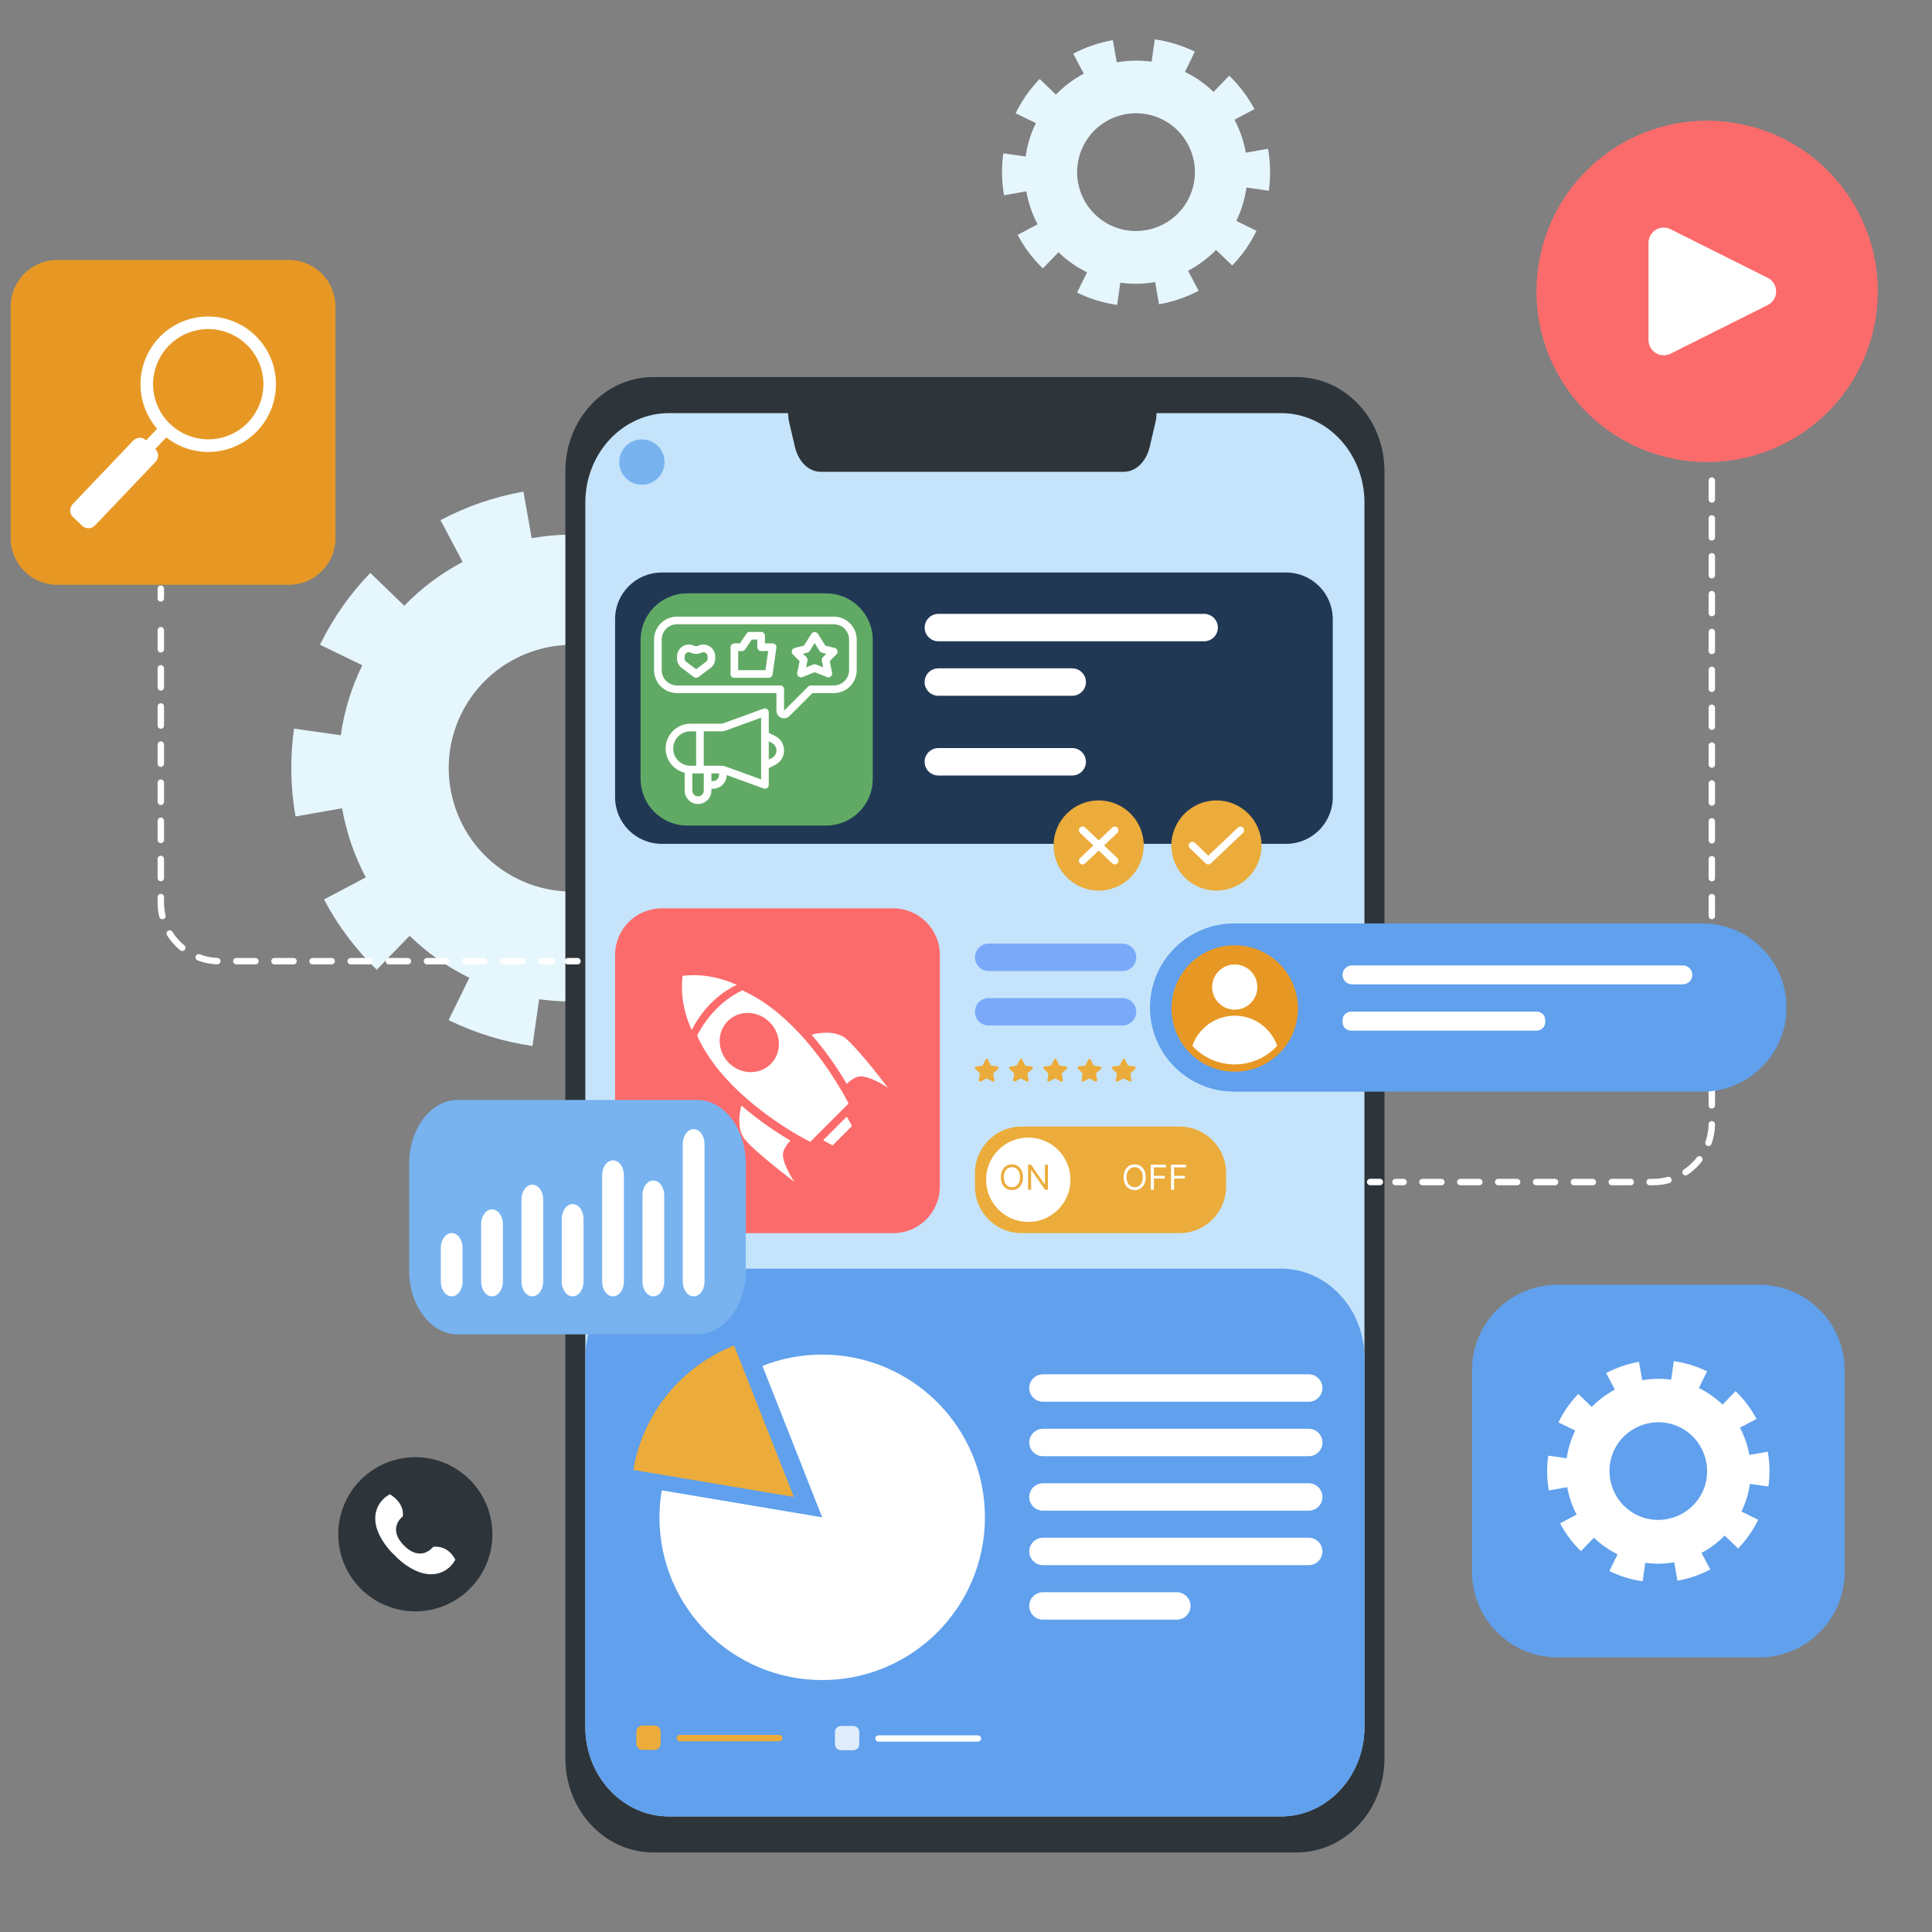 <svg width="300" height="300" viewBox="0 0 300 300" fill="none" xmlns="http://www.w3.org/2000/svg">
<rect x="0" y="0" width="300" height="300" fill="#808080" stroke="none"/>
<g clip-path="url(#clip0_334_104982)">
<path d="M120.129 149.65C123.309 146.38 125.939 142.62 127.969 138.5L128.019 138.39L121.449 135.16C123.159 131.65 124.239 127.99 124.749 124.31L132.009 125.33C132.649 120.8 132.559 116.21 131.759 111.69L124.529 112.97C123.859 109.23 122.609 105.61 120.829 102.25L127.319 98.81C125.169 94.76 122.409 91.09 119.119 87.91L114.029 93.19C111.379 90.63 108.299 88.43 104.819 86.72C104.789 86.71 104.769 86.7 104.739 86.68L107.949 80.1C103.819 78.08 99.429 76.74 94.919 76.1L93.899 83.36C90.099 82.83 86.269 82.91 82.559 83.57L81.279 76.34C76.769 77.14 72.439 78.63 68.399 80.77L71.839 87.26C68.509 89.02 65.439 91.3 62.769 94.06L57.499 88.96C54.349 92.22 51.729 95.96 49.709 100.06L49.679 100.11L56.259 103.3C54.529 106.82 53.439 110.49 52.919 114.17L45.659 113.14C45.019 117.67 45.089 122.26 45.889 126.78L53.119 125.51C53.779 129.25 55.019 132.88 56.799 136.24L50.309 139.67C52.459 143.73 55.209 147.4 58.499 150.58L63.599 145.31C66.259 147.89 69.349 150.1 72.849 151.82C72.859 151.82 72.869 151.83 72.879 151.83L69.659 158.4C73.789 160.42 78.169 161.77 82.679 162.42L83.719 155.16C87.519 155.7 91.349 155.62 95.059 154.97L96.329 162.2C100.839 161.41 105.169 159.93 109.219 157.79L105.789 151.3C109.119 149.54 112.189 147.26 114.869 144.51L120.129 149.65ZM80.389 136.48C70.909 131.83 66.979 120.32 71.629 110.84C76.289 101.36 87.789 97.43 97.269 102.08C106.749 106.73 110.679 118.24 106.029 127.72C101.379 137.21 89.879 141.14 80.389 136.48Z" fill="#E6F6FD"/>
<path d="M191.341 41.22C192.861 39.66 194.121 37.87 195.081 35.89L195.111 35.84L191.971 34.3C192.791 32.62 193.301 30.88 193.551 29.12L197.021 29.61C197.321 27.45 197.281 25.26 196.901 23.1L193.451 23.71C193.131 21.92 192.541 20.2 191.691 18.59L194.791 16.95C193.761 15.01 192.441 13.26 190.871 11.75L188.441 14.27C187.181 13.05 185.701 12 184.041 11.18C184.031 11.17 184.011 11.17 184.001 11.16L185.531 8.02C183.561 7.06 181.461 6.42 179.311 6.11L178.821 9.58C177.001 9.33 175.181 9.37 173.411 9.68L172.801 6.23C170.651 6.61 168.581 7.32 166.651 8.34L168.291 11.44C166.701 12.28 165.241 13.37 163.961 14.69L161.441 12.26C159.931 13.82 158.681 15.6 157.721 17.56L157.711 17.59L160.851 19.11C160.031 20.79 159.501 22.54 159.261 24.3L155.801 23.81C155.491 25.97 155.531 28.16 155.911 30.32L159.361 29.71C159.681 31.5 160.271 33.23 161.121 34.83L158.021 36.47C159.041 38.41 160.361 40.16 161.931 41.68L164.361 39.17C165.631 40.4 167.111 41.46 168.781 42.28C168.781 42.28 168.791 42.28 168.791 42.29L167.251 45.43C169.221 46.4 171.311 47.04 173.471 47.35L173.961 43.89C175.781 44.15 177.601 44.11 179.371 43.8L179.971 47.25C182.121 46.87 184.191 46.17 186.121 45.15L184.481 42.05C186.071 41.21 187.541 40.12 188.821 38.81L191.341 41.22ZM172.371 34.94C167.841 32.72 165.971 27.23 168.191 22.7C170.411 18.17 175.901 16.3 180.431 18.52C184.961 20.74 186.831 26.23 184.611 30.76C182.391 35.28 176.891 37.16 172.371 34.94Z" fill="#E6F6FD"/>
<path d="M201.331 58.55H101.441C93.901 58.55 87.791 65.09 87.791 73.16V81.38V261.55V273.04C87.791 281.11 93.901 287.65 101.441 287.65H201.331C208.871 287.65 214.981 281.11 214.981 273.04V261.55V81.38V73.16C214.981 65.09 208.871 58.55 201.331 58.55Z" fill="#2E353A"/>
<path d="M211.871 78.04V268.16C211.871 275.83 206.061 282.05 198.891 282.05H103.881C96.711 282.05 90.891 275.83 90.891 268.16V78.04C90.891 70.37 96.711 64.15 103.881 64.15H198.891C206.061 64.15 211.871 70.37 211.871 78.04Z" fill="#C5E4FB"/>
<path d="M211.871 210.88V268.17C211.871 275.84 206.061 282.06 198.891 282.06H103.881C96.711 282.06 90.891 275.84 90.891 268.17V210.88C90.891 203.21 96.711 196.99 103.881 196.99H198.891C206.061 196.99 211.871 203.21 211.871 210.88Z" fill="#60A0ED"/>
<path d="M174.521 73.26H127.431C125.601 73.26 123.991 71.71 123.451 69.45L122.551 65.61C121.741 62.16 123.741 58.68 126.531 58.68H175.431C178.221 58.68 180.221 62.16 179.411 65.61L178.511 69.45C177.961 71.72 176.351 73.26 174.521 73.26Z" fill="#2E353A"/>
<path d="M103.19 71.75C103.19 73.7 101.61 75.27 99.67 75.27C97.72 75.27 96.15 73.69 96.15 71.75C96.15 69.8 97.73 68.23 99.67 68.23C101.62 68.23 103.19 69.8 103.19 71.75Z" fill="#78B3F0"/>
<path d="M199.71 131.03H102.75C98.75 131.03 95.51 127.79 95.51 123.79V96.14C95.51 92.14 98.75 88.9 102.75 88.9H199.71C203.71 88.9 206.95 92.14 206.95 96.14V123.79C206.95 127.79 203.71 131.03 199.71 131.03Z" fill="#213855"/>
<path d="M128.281 128.19H106.711C102.711 128.19 99.471 124.95 99.471 120.95V99.38C99.471 95.38 102.711 92.14 106.711 92.14H128.281C132.281 92.14 135.521 95.38 135.521 99.38V120.95C135.531 124.95 132.291 128.19 128.281 128.19Z" fill="#61AA65"/>
<path d="M105.864 103.727L107.737 105.131C107.84 105.208 107.965 105.25 108.094 105.25C108.222 105.25 108.347 105.208 108.45 105.131L110.324 103.727C110.553 103.554 110.738 103.331 110.867 103.074C110.995 102.818 111.062 102.535 111.062 102.248V101.935C111.062 101.62 110.982 101.311 110.829 101.036C110.675 100.761 110.454 100.53 110.187 100.365C109.919 100.199 109.614 100.105 109.299 100.09C108.985 100.076 108.672 100.142 108.391 100.283C108.298 100.329 108.197 100.353 108.094 100.353C107.991 100.353 107.889 100.329 107.797 100.283C107.515 100.142 107.203 100.076 106.888 100.09C106.574 100.105 106.268 100.199 106.001 100.365C105.733 100.53 105.512 100.761 105.359 101.036C105.206 101.311 105.125 101.62 105.125 101.935V102.248C105.126 102.535 105.193 102.818 105.321 103.074C105.449 103.331 105.635 103.554 105.864 103.727ZM106.312 101.935C106.313 101.76 106.382 101.592 106.505 101.468C106.629 101.344 106.796 101.273 106.971 101.272C107.074 101.273 107.176 101.297 107.268 101.344C107.525 101.471 107.807 101.538 108.094 101.538C108.381 101.538 108.664 101.471 108.92 101.344C109.021 101.294 109.133 101.27 109.245 101.275C109.358 101.28 109.467 101.314 109.562 101.373C109.658 101.432 109.737 101.515 109.792 101.613C109.846 101.711 109.875 101.822 109.875 101.935V102.248C109.875 102.351 109.851 102.452 109.805 102.543C109.759 102.635 109.693 102.715 109.611 102.777L108.094 103.914L106.577 102.777C106.495 102.715 106.429 102.635 106.383 102.543C106.337 102.452 106.313 102.351 106.312 102.248V101.935Z" fill="white"/>
<path d="M114.031 105.25H119.375C119.518 105.25 119.656 105.199 119.764 105.105C119.872 105.011 119.943 104.882 119.963 104.741L120.557 100.584C120.569 100.5 120.562 100.414 120.538 100.333C120.514 100.251 120.473 100.176 120.417 100.111C120.362 100.047 120.293 99.995 120.215 99.96C120.138 99.925 120.054 99.906 119.969 99.906H118.781V98.719C118.781 98.561 118.719 98.41 118.607 98.299C118.496 98.188 118.345 98.125 118.188 98.125H116.406C116.309 98.125 116.212 98.149 116.126 98.195C116.04 98.241 115.966 98.308 115.912 98.389L114.901 99.906H114.031C113.874 99.906 113.723 99.969 113.611 100.08C113.5 100.192 113.438 100.343 113.438 100.5V104.656C113.438 104.814 113.5 104.965 113.611 105.076C113.723 105.188 113.874 105.25 114.031 105.25ZM114.625 101.094H115.219C115.316 101.094 115.413 101.07 115.499 101.024C115.585 100.978 115.659 100.911 115.713 100.83L116.724 99.313H117.594V100.5C117.594 100.658 117.656 100.809 117.768 100.92C117.879 101.031 118.03 101.094 118.188 101.094H119.284L118.86 104.063H114.625V101.094Z" fill="white"/>
<path d="M124.159 102.66L123.797 104.468C123.776 104.573 123.784 104.682 123.819 104.783C123.855 104.883 123.917 104.973 124 105.041C124.082 105.11 124.181 105.155 124.287 105.171C124.392 105.188 124.501 105.176 124.6 105.136L126.5 104.376L128.4 105.136C128.47 105.164 128.545 105.178 128.62 105.178C128.708 105.178 128.795 105.159 128.875 105.121C128.955 105.084 129.025 105.029 129.081 104.96C129.136 104.892 129.176 104.812 129.197 104.727C129.218 104.641 129.22 104.552 129.203 104.466L128.84 102.657L129.888 101.609C129.963 101.535 130.016 101.442 130.043 101.341C130.069 101.239 130.069 101.132 130.041 101.031C130.013 100.93 129.958 100.838 129.883 100.765C129.808 100.691 129.715 100.639 129.613 100.614L128.15 100.247L127.005 98.407C126.948 98.326 126.872 98.26 126.784 98.214C126.696 98.169 126.599 98.145 126.5 98.145C126.401 98.145 126.303 98.169 126.216 98.214C126.128 98.26 126.052 98.326 125.995 98.407L124.85 100.247L123.387 100.614C123.285 100.639 123.192 100.691 123.117 100.765C123.041 100.838 122.987 100.93 122.959 101.031C122.931 101.132 122.93 101.239 122.957 101.341C122.984 101.442 123.037 101.535 123.111 101.609L124.159 102.66ZM125.372 101.343C125.521 101.306 125.651 101.212 125.732 101.081L126.5 99.847L127.268 101.083C127.349 101.214 127.478 101.308 127.628 101.346L128.307 101.515L127.776 102.047C127.708 102.116 127.657 102.201 127.628 102.294C127.6 102.387 127.595 102.486 127.614 102.581L127.823 103.627L126.721 103.185C126.579 103.129 126.421 103.129 126.279 103.185L125.176 103.627L125.386 102.581C125.405 102.486 125.4 102.387 125.371 102.294C125.343 102.201 125.292 102.116 125.223 102.047L124.693 101.515L125.372 101.343Z" fill="white"/>
<path d="M101.562 99.313V104.063C101.563 105.007 101.939 105.913 102.607 106.581C103.275 107.249 104.18 107.624 105.125 107.625H120.562V110.348C120.563 110.583 120.632 110.812 120.763 111.008C120.893 111.203 121.079 111.355 121.296 111.445C121.513 111.535 121.751 111.558 121.982 111.513C122.212 111.467 122.423 111.354 122.59 111.188L126.152 107.625H129.469C130.413 107.624 131.319 107.249 131.987 106.581C132.655 105.913 133.03 105.007 133.031 104.063V99.313C133.03 98.368 132.655 97.463 131.987 96.795C131.319 96.127 130.413 95.751 129.469 95.75H105.125C104.18 95.751 103.275 96.127 102.607 96.795C101.939 97.463 101.563 98.368 101.562 99.313ZM102.75 99.313C102.75 98.683 103 98.079 103.446 97.633C103.891 97.188 104.495 96.938 105.125 96.938H129.469C130.099 96.938 130.703 97.188 131.148 97.633C131.594 98.079 131.844 98.683 131.844 99.313V104.063C131.844 104.693 131.594 105.297 131.148 105.742C130.703 106.187 130.099 106.438 129.469 106.438H125.906C125.749 106.438 125.598 106.5 125.486 106.612L121.75 110.348V107.031C121.75 106.874 121.687 106.723 121.576 106.612C121.465 106.5 121.314 106.438 121.156 106.438H105.125C104.495 106.438 103.891 106.187 103.446 105.742C103 105.297 102.75 104.693 102.75 104.063V99.313Z" fill="white"/>
<path d="M119.122 110.108C119.043 110.053 118.953 110.017 118.858 110.005C118.764 109.993 118.667 110.003 118.578 110.036L112.343 112.303C112.213 112.351 112.076 112.375 111.937 112.375H107.203C106.26 112.379 105.351 112.728 104.647 113.357C103.944 113.985 103.495 114.849 103.386 115.786C103.276 116.723 103.513 117.667 104.052 118.441C104.591 119.215 105.395 119.764 106.312 119.986V122.766C106.312 123.317 106.531 123.846 106.921 124.235C107.31 124.625 107.839 124.844 108.39 124.844C108.941 124.844 109.47 124.625 109.86 124.235C110.249 123.846 110.468 123.317 110.468 122.766V122.469H110.715C111.278 122.468 111.818 122.245 112.217 121.847C112.616 121.45 112.841 120.911 112.843 120.347L118.578 122.433C118.643 122.457 118.712 122.469 118.781 122.469C118.938 122.469 119.089 122.406 119.201 122.295C119.312 122.184 119.375 122.033 119.375 121.875V119.273L120.359 118.781C120.777 118.572 121.128 118.251 121.374 117.854C121.619 117.456 121.75 116.999 121.75 116.531C121.75 116.064 121.619 115.606 121.374 115.209C121.128 114.812 120.777 114.491 120.359 114.282L119.375 113.789V110.594C119.375 110.499 119.352 110.405 119.308 110.32C119.263 110.235 119.2 110.162 119.122 110.108ZM104.531 116.235C104.532 115.526 104.813 114.847 105.314 114.346C105.815 113.845 106.494 113.563 107.203 113.563H108.093V118.906H107.203C106.494 118.906 105.815 118.624 105.314 118.123C104.813 117.622 104.532 116.943 104.531 116.235ZM109.281 122.766C109.281 123.002 109.187 123.229 109.02 123.396C108.853 123.563 108.626 123.656 108.39 123.656C108.154 123.656 107.927 123.563 107.76 123.396C107.593 123.229 107.5 123.002 107.5 122.766V120.094H109.281V122.766ZM111.656 120.341C111.655 120.59 111.556 120.829 111.38 121.006C111.204 121.182 110.965 121.281 110.715 121.281H110.468V120.094H111.656V120.341ZM118.187 114.156V121.027L112.746 119.049C112.487 118.955 112.212 118.906 111.936 118.906H109.281V113.563H111.936C112.213 113.563 112.487 113.514 112.747 113.42L118.187 111.442V114.156ZM119.828 115.344C120.049 115.454 120.234 115.624 120.364 115.833C120.493 116.043 120.562 116.285 120.562 116.531C120.562 116.778 120.493 117.02 120.364 117.229C120.234 117.439 120.049 117.609 119.828 117.719L119.375 117.946V115.117L119.828 115.344Z" fill="white"/>
<path d="M186.98 99.58H145.71C144.54 99.58 143.58 98.62 143.58 97.45C143.58 96.28 144.54 95.32 145.71 95.32H186.98C188.15 95.32 189.11 96.28 189.11 97.45C189.11 98.62 188.15 99.58 186.98 99.58Z" fill="white"/>
<path d="M166.49 108.04H145.7C144.53 108.04 143.57 107.08 143.57 105.91C143.57 104.74 144.53 103.78 145.7 103.78H166.49C167.66 103.78 168.62 104.74 168.62 105.91C168.63 107.08 167.67 108.04 166.49 108.04Z" fill="white"/>
<path d="M166.49 120.42H145.7C144.53 120.42 143.57 119.46 143.57 118.29C143.57 117.12 144.53 116.16 145.7 116.16H166.49C167.66 116.16 168.62 117.12 168.62 118.29C168.63 119.46 167.67 120.42 166.49 120.42Z" fill="white"/>
<path d="M138.7 191.48H102.75C98.75 191.48 95.51 188.24 95.51 184.24V148.29C95.51 144.29 98.75 141.05 102.75 141.05H138.7C142.7 141.05 145.94 144.29 145.94 148.29V184.24C145.94 188.24 142.7 191.48 138.7 191.48Z" fill="#FC6B6B"/>
<path d="M115.83 177.13C117.79 179.33 123.35 183.52 123.35 183.52C123.35 183.52 121.12 180.24 121.66 178.77C121.94 178 122.39 177.46 122.75 177.12C120.86 176.01 117.97 174.14 115.12 171.66C114.81 172.84 114.35 175.47 115.83 177.13Z" fill="white"/>
<path d="M131.491 161.39C129.831 159.91 127.211 160.36 126.021 160.67C127.531 162.4 128.811 164.15 129.831 165.68C130.471 166.63 131.001 167.5 131.431 168.23C131.451 168.26 131.461 168.28 131.481 168.31C131.821 167.95 132.361 167.5 133.131 167.22C134.601 166.68 137.881 168.91 137.881 168.91C137.881 168.91 133.681 163.35 131.491 161.39Z" fill="white"/>
<path d="M115.271 153.79C115.231 153.77 115.231 153.77 115.271 153.79C110.471 155.99 108.251 160.81 108.251 160.81C108.231 160.77 108.231 160.77 108.251 160.81C108.521 161.41 108.821 162 109.141 162.57C109.141 162.57 109.141 162.57 109.141 162.58C110.111 164.29 111.301 165.88 112.611 167.33C113.691 168.54 114.851 169.65 116.021 170.66C118.871 173.14 121.761 175.01 123.651 176.12C124.021 176.34 124.351 176.52 124.631 176.68C125.381 177.09 125.811 177.31 125.811 177.31L131.771 171.35C131.771 171.35 131.551 170.92 131.141 170.18C130.981 169.89 130.791 169.56 130.571 169.19C130.551 169.16 130.541 169.14 130.521 169.11C130.091 168.38 129.551 167.51 128.921 166.56C127.901 165.03 126.621 163.29 125.111 161.55C122.481 158.52 119.141 155.52 115.271 153.79ZM119.681 165.22C117.931 166.97 115.021 166.89 113.181 165.05C111.341 163.21 111.261 160.3 113.011 158.55C114.761 156.8 117.671 156.88 119.511 158.72C121.361 160.56 121.431 163.47 119.681 165.22Z" fill="white"/>
<path d="M127.83 177.05L131.48 173.4C131.55 173.51 131.61 173.61 131.67 173.71C131.68 173.72 131.69 173.74 131.69 173.75C131.8 173.94 131.9 174.11 131.98 174.25C132.19 174.62 132.3 174.84 132.3 174.84L129.28 177.86C129.28 177.86 129.06 177.75 128.68 177.54C128.54 177.46 128.37 177.36 128.18 177.26C128.07 177.2 127.95 177.13 127.83 177.05Z" fill="white"/>
<path d="M114.411 152.93C114.381 152.92 114.351 152.9 114.321 152.89C114.141 152.81 113.961 152.73 113.781 152.66C113.721 152.63 113.651 152.61 113.581 152.58C113.371 152.5 113.151 152.41 112.931 152.34C112.781 152.29 112.621 152.24 112.471 152.19C112.421 152.17 112.361 152.16 112.311 152.14C112.211 152.11 112.111 152.08 112.001 152.05C111.941 152.03 111.881 152.02 111.821 152C111.721 151.97 111.621 151.95 111.521 151.92C111.461 151.9 111.401 151.89 111.341 151.87C111.231 151.84 111.111 151.82 111.001 151.79C110.961 151.78 110.911 151.77 110.871 151.76C110.721 151.73 110.561 151.7 110.401 151.67C110.341 151.66 110.291 151.65 110.231 151.64C110.131 151.62 110.021 151.61 109.921 151.59C109.851 151.58 109.791 151.57 109.721 151.56C109.621 151.55 109.521 151.53 109.431 151.52C109.361 151.51 109.291 151.5 109.231 151.5C109.131 151.49 109.021 151.48 108.921 151.47C108.861 151.47 108.801 151.46 108.731 151.46C108.571 151.45 108.411 151.44 108.251 151.43C108.191 151.43 108.141 151.43 108.081 151.43C107.971 151.43 107.861 151.42 107.751 151.42C107.681 151.42 107.611 151.42 107.531 151.42C107.431 151.42 107.341 151.42 107.241 151.43C107.161 151.43 107.091 151.44 107.011 151.44C106.911 151.44 106.811 151.45 106.711 151.46C106.641 151.46 106.571 151.47 106.491 151.47C106.361 151.48 106.241 151.49 106.111 151.51C106.071 151.51 106.031 151.52 105.991 151.52C105.991 151.54 105.991 151.57 105.981 151.59C105.961 151.82 105.941 152.04 105.921 152.26C105.921 152.32 105.911 152.39 105.911 152.45C105.901 152.7 105.891 152.94 105.891 153.19C105.891 153.23 105.891 153.26 105.891 153.3C105.891 153.39 105.891 153.48 105.891 153.57C105.891 153.7 105.901 153.82 105.901 153.95C105.901 154 105.901 154.04 105.911 154.09C105.921 154.22 105.931 154.35 105.941 154.48C105.941 154.53 105.951 154.58 105.951 154.64C105.971 154.83 105.991 155.03 106.021 155.22C106.021 155.25 106.031 155.27 106.031 155.3C106.061 155.52 106.101 155.74 106.141 155.96C106.141 155.98 106.151 155.99 106.151 156.01C106.191 156.2 106.231 156.39 106.271 156.59C106.281 156.64 106.291 156.7 106.311 156.75C106.351 156.91 106.391 157.08 106.431 157.24C106.441 157.29 106.461 157.34 106.471 157.39C106.531 157.59 106.591 157.8 106.651 158C106.661 158.03 106.671 158.06 106.681 158.09C106.731 158.26 106.791 158.42 106.851 158.59C106.881 158.66 106.901 158.73 106.931 158.8C106.981 158.93 107.031 159.05 107.081 159.18C107.111 159.25 107.141 159.33 107.171 159.4C107.231 159.55 107.291 159.69 107.361 159.84C107.381 159.88 107.391 159.92 107.411 159.96C107.391 159.95 109.611 155.13 114.411 152.93Z" fill="white"/>
<path d="M44.85 90.81H8.9C4.9 90.81 1.66 87.57 1.66 83.57V47.61C1.66 43.61 4.9 40.37 8.9 40.37H44.85C48.85 40.37 52.09 43.61 52.09 47.61V83.56C52.1 87.56 48.85 90.81 44.85 90.81Z" fill="#E79824"/>
<path d="M25.178 65.762L21.598 69.52L23.009 70.865L26.59 67.107L25.178 65.762Z" fill="white"/>
<path d="M24.14 71.73L14.77 81.57C14.23 82.14 13.34 82.18 12.79 81.66L12.27 81.17L11.31 80.26C10.76 79.74 10.76 78.85 11.3 78.27L20.67 68.43C21.22 67.86 22.1 67.82 22.65 68.34L23.64 69.29H23.65L24.13 69.75C24.69 70.27 24.69 71.16 24.14 71.73Z" fill="white"/>
<path d="M41.99 55.49C39.68 50.16 33.49 47.71 28.16 50.01C22.83 52.32 20.38 58.51 22.68 63.84C24.99 69.17 31.18 71.62 36.51 69.32C41.84 67.01 44.29 60.82 41.99 55.49ZM28.94 51.8C33.27 49.93 38.32 51.93 40.2 56.26C42.07 60.59 40.07 65.64 35.74 67.52C31.41 69.39 26.36 67.39 24.48 63.06C22.6 58.73 24.6 53.68 28.94 51.8Z" fill="white"/>
<path d="M273.15 199.49H241.86C234.52 199.49 228.57 205.44 228.57 212.78V244.07C228.57 251.41 234.52 257.36 241.86 257.36H273.15C280.49 257.36 286.44 251.41 286.44 244.07V212.78C286.44 205.44 280.49 199.49 273.15 199.49Z" fill="#60A0ED"/>
<path d="M269.89 240.45C271.15 239.15 272.19 237.67 272.99 236.03L273.01 235.99L270.41 234.71C271.09 233.32 271.52 231.87 271.72 230.42L274.6 230.82C274.85 229.03 274.82 227.21 274.5 225.42L271.64 225.93C271.38 224.45 270.88 223.02 270.18 221.69L272.75 220.33C271.9 218.72 270.8 217.27 269.5 216.02L267.48 218.11C266.43 217.1 265.21 216.22 263.83 215.55C263.82 215.54 263.81 215.54 263.8 215.54L265.07 212.94C263.43 212.14 261.7 211.61 259.91 211.36L259.5 214.24C257.99 214.03 256.48 214.06 255.01 214.32L254.5 211.46C252.72 211.78 251 212.37 249.4 213.21L250.76 215.78C249.44 216.48 248.23 217.38 247.17 218.47L245.08 216.45C243.83 217.74 242.79 219.22 242 220.85L241.99 220.87L244.6 222.13C243.92 223.52 243.48 224.98 243.28 226.44L240.41 226.03C240.16 227.82 240.19 229.64 240.5 231.43L243.36 230.93C243.62 232.41 244.11 233.85 244.82 235.18L242.25 236.54C243.1 238.15 244.19 239.6 245.49 240.86L247.51 238.77C248.56 239.79 249.79 240.67 251.17 241.35H251.18L249.91 243.95C251.54 244.75 253.28 245.29 255.07 245.54L255.48 242.67C256.99 242.88 258.5 242.85 259.97 242.59L260.47 245.45C262.25 245.14 263.97 244.55 265.57 243.7L264.21 241.13C265.53 240.43 266.75 239.53 267.81 238.44L269.89 240.45ZM254.16 235.24C250.41 233.4 248.85 228.84 250.69 225.09C252.53 221.34 257.09 219.78 260.84 221.62C264.59 223.46 266.15 228.02 264.31 231.77C262.47 235.52 257.91 237.08 254.16 235.24Z" fill="white"/>
<path d="M127.67 235.61L118.39 212.1C121.26 210.96 124.39 210.34 127.67 210.34C141.63 210.34 152.94 221.65 152.94 235.61C152.94 249.57 141.63 260.88 127.67 260.88C113.71 260.88 102.4 249.57 102.4 235.61C102.4 234.18 102.52 232.78 102.75 231.42L127.67 235.61Z" fill="white"/>
<path d="M98.35 228.25C99.82 219.42 105.88 212.13 113.99 208.93L123.27 232.44L98.35 228.25Z" fill="#EBAC3B"/>
<path d="M101.631 271.72H99.77C99.24 271.72 98.811 271.29 98.811 270.76V268.9C98.811 268.37 99.24 267.94 99.77 267.94H101.631C102.161 267.94 102.591 268.37 102.591 268.9V270.76C102.591 271.29 102.161 271.72 101.631 271.72Z" fill="#EBAC3B"/>
<path d="M121 270.38H105.56C105.29 270.38 105.07 270.16 105.07 269.89C105.07 269.62 105.29 269.4 105.56 269.4H121C121.27 269.4 121.49 269.62 121.49 269.89C121.49 270.16 121.27 270.38 121 270.38Z" fill="#EBAC3B"/>
<path opacity="0.8" d="M132.48 271.78H130.6C130.07 271.78 129.65 271.35 129.65 270.83V268.95C129.65 268.42 130.08 268 130.6 268H132.48C133.01 268 133.43 268.43 133.43 268.95V270.83C133.44 271.36 133.01 271.78 132.48 271.78Z" fill="white"/>
<path d="M151.85 270.44H136.41C136.14 270.44 135.92 270.22 135.92 269.95C135.92 269.68 136.14 269.46 136.41 269.46H151.85C152.12 269.46 152.34 269.68 152.34 269.95C152.34 270.22 152.12 270.44 151.85 270.44Z" fill="white"/>
<path d="M265.811 68.23V69.73" stroke="white" stroke-linecap="round" stroke-linejoin="round"/>
<path d="M265.809 74.62V174.42C265.809 179.46 261.719 183.55 256.679 183.55H216.699" stroke="white" stroke-linecap="round" stroke-linejoin="round" stroke-dasharray="2.94 2.94"/>
<path d="M214.26 183.54H212.76" stroke="white" stroke-linecap="round" stroke-linejoin="round"/>
<path d="M24.971 91.42V92.92" stroke="white" stroke-linecap="round" stroke-linejoin="round"/>
<path d="M24.971 97.86V140.12C24.971 145.16 29.061 149.25 34.101 149.25H85.701" stroke="white" stroke-linecap="round" stroke-linejoin="round" stroke-dasharray="2.96 2.96"/>
<path d="M88.17 149.25H89.67" stroke="white" stroke-linecap="round" stroke-linejoin="round"/>
<path d="M203.22 243.04H161.95C160.78 243.04 159.82 242.08 159.82 240.91C159.82 239.74 160.78 238.78 161.95 238.78H203.22C204.39 238.78 205.35 239.74 205.35 240.91C205.35 242.08 204.39 243.04 203.22 243.04Z" fill="white"/>
<path d="M203.22 234.58H161.95C160.78 234.58 159.82 233.62 159.82 232.45C159.82 231.28 160.78 230.32 161.95 230.32H203.22C204.39 230.32 205.35 231.28 205.35 232.45C205.35 233.62 204.39 234.58 203.22 234.58Z" fill="white"/>
<path d="M203.22 226.12H161.95C160.78 226.12 159.82 225.16 159.82 223.99C159.82 222.82 160.78 221.86 161.95 221.86H203.22C204.39 221.86 205.35 222.82 205.35 223.99C205.35 225.16 204.39 226.12 203.22 226.12Z" fill="white"/>
<path d="M203.22 217.66H161.95C160.78 217.66 159.82 216.7 159.82 215.53C159.82 214.36 160.78 213.4 161.95 213.4H203.22C204.39 213.4 205.35 214.36 205.35 215.53C205.35 216.7 204.39 217.66 203.22 217.66Z" fill="white"/>
<path d="M182.74 251.5H161.95C160.78 251.5 159.82 250.54 159.82 249.37C159.82 248.2 160.78 247.24 161.95 247.24H182.74C183.91 247.24 184.87 248.2 184.87 249.37C184.87 250.53 183.91 251.5 182.74 251.5Z" fill="white"/>
<path d="M174.309 159.24H153.519C152.349 159.24 151.389 158.28 151.389 157.11C151.389 155.94 152.349 154.98 153.519 154.98H174.309C175.479 154.98 176.439 155.94 176.439 157.11C176.439 158.28 175.479 159.24 174.309 159.24Z" fill="#7BA9FA"/>
<path d="M174.309 150.78H153.519C152.349 150.78 151.389 149.82 151.389 148.65C151.389 147.48 152.349 146.52 153.519 146.52H174.309C175.479 146.52 176.439 147.48 176.439 148.65C176.439 149.82 175.479 150.78 174.309 150.78Z" fill="#7BA9FA"/>
<path d="M155.009 165.97C155.129 165.85 155.069 165.64 154.889 165.61L153.979 165.48C153.909 165.47 153.849 165.43 153.819 165.37L153.409 164.54C153.329 164.38 153.109 164.38 153.029 164.54L152.619 165.37C152.589 165.43 152.529 165.47 152.459 165.48L151.549 165.61C151.379 165.63 151.309 165.85 151.429 165.97L152.089 166.61C152.139 166.66 152.159 166.73 152.149 166.8L151.989 167.71C151.959 167.88 152.139 168.01 152.289 167.93L153.099 167.5C153.159 167.47 153.229 167.47 153.289 167.5L154.099 167.93C154.249 168.01 154.429 167.88 154.399 167.71L154.239 166.8C154.229 166.73 154.249 166.66 154.299 166.61L155.009 165.97Z" fill="#EBAC3B"/>
<path d="M160.33 165.97C160.45 165.85 160.39 165.64 160.21 165.61L159.3 165.48C159.23 165.47 159.17 165.43 159.14 165.37L158.73 164.54C158.65 164.38 158.43 164.38 158.35 164.54L157.94 165.37C157.91 165.43 157.85 165.47 157.78 165.48L156.87 165.61C156.7 165.63 156.63 165.85 156.75 165.97L157.41 166.61C157.46 166.66 157.48 166.73 157.47 166.8L157.31 167.71C157.28 167.88 157.46 168.01 157.61 167.93L158.42 167.5C158.48 167.47 158.55 167.47 158.61 167.5L159.42 167.93C159.57 168.01 159.75 167.88 159.72 167.71L159.56 166.8C159.55 166.73 159.57 166.66 159.62 166.61L160.33 165.97Z" fill="#EBAC3B"/>
<path d="M165.65 165.97C165.77 165.85 165.71 165.64 165.53 165.61L164.62 165.48C164.55 165.47 164.49 165.43 164.46 165.37L164.05 164.54C163.97 164.38 163.75 164.38 163.67 164.54L163.26 165.37C163.23 165.43 163.17 165.47 163.1 165.48L162.19 165.61C162.02 165.63 161.95 165.85 162.07 165.97L162.73 166.61C162.78 166.66 162.8 166.73 162.79 166.8L162.63 167.71C162.6 167.88 162.78 168.01 162.93 167.93L163.74 167.5C163.8 167.47 163.87 167.47 163.93 167.5L164.74 167.93C164.89 168.01 165.07 167.88 165.04 167.71L164.88 166.8C164.87 166.73 164.89 166.66 164.94 166.61L165.65 165.97Z" fill="#EBAC3B"/>
<path d="M170.97 165.97C171.09 165.85 171.03 165.64 170.85 165.61L169.94 165.48C169.87 165.47 169.81 165.43 169.78 165.37L169.37 164.54C169.29 164.38 169.07 164.38 168.99 164.54L168.58 165.37C168.55 165.43 168.49 165.47 168.42 165.48L167.51 165.61C167.34 165.63 167.27 165.85 167.39 165.97L168.05 166.61C168.1 166.66 168.12 166.73 168.11 166.8L167.95 167.71C167.92 167.88 168.1 168.01 168.25 167.93L169.06 167.5C169.12 167.47 169.19 167.47 169.25 167.5L170.06 167.93C170.21 168.01 170.39 167.88 170.36 167.71L170.2 166.8C170.19 166.73 170.21 166.66 170.26 166.61L170.97 165.97Z" fill="#EBAC3B"/>
<path d="M176.288 165.97C176.408 165.85 176.348 165.64 176.168 165.61L175.258 165.48C175.188 165.47 175.128 165.43 175.098 165.37L174.688 164.54C174.608 164.38 174.388 164.38 174.308 164.54L173.898 165.37C173.868 165.43 173.808 165.47 173.738 165.48L172.828 165.61C172.658 165.63 172.588 165.85 172.708 165.97L173.368 166.61C173.418 166.66 173.438 166.73 173.428 166.8L173.268 167.71C173.238 167.88 173.418 168.01 173.568 167.93L174.378 167.5C174.438 167.47 174.508 167.47 174.568 167.5L175.378 167.93C175.528 168.01 175.708 167.88 175.678 167.71L175.518 166.8C175.508 166.73 175.528 166.66 175.578 166.61L176.288 165.97Z" fill="#EBAC3B"/>
<path d="M108.269 170.8H71.069C66.909 170.8 63.529 175.25 63.529 180.73V197.27C63.529 202.75 66.909 207.2 71.069 207.2H108.269C112.429 207.2 115.809 202.75 115.809 197.27V180.73C115.809 175.25 112.429 170.8 108.269 170.8Z" fill="#78B3F0"/>
<path d="M71.829 193.76C71.829 192.5 71.069 191.47 70.139 191.47C69.209 191.47 68.449 192.5 68.449 193.76V199.01C68.449 200.27 69.209 201.3 70.139 201.3C71.069 201.3 71.829 200.27 71.829 199.01V193.76Z" fill="white"/>
<path d="M78.089 190.08C78.089 188.82 77.329 187.79 76.399 187.79C75.469 187.79 74.709 188.82 74.709 190.08V199.01C74.709 200.27 75.469 201.3 76.399 201.3C77.329 201.3 78.089 200.27 78.089 199.01V190.08Z" fill="white"/>
<path d="M84.349 186.25C84.349 184.99 83.589 183.96 82.659 183.96C81.729 183.96 80.969 184.99 80.969 186.25V199.01C80.969 200.27 81.729 201.3 82.659 201.3C83.589 201.3 84.349 200.27 84.349 199.01V186.25Z" fill="white"/>
<path d="M90.609 189.26C90.609 188 89.849 186.97 88.918 186.97C87.989 186.97 87.228 188 87.228 189.26V199.01C87.228 200.27 87.989 201.3 88.918 201.3C89.849 201.3 90.609 200.27 90.609 199.01V189.26Z" fill="white"/>
<path d="M96.88 182.47C96.88 181.21 96.12 180.18 95.19 180.18C94.26 180.18 93.5 181.21 93.5 182.47V199.01C93.5 200.27 94.26 201.3 95.19 201.3C96.12 201.3 96.88 200.27 96.88 199.01V182.47Z" fill="white"/>
<path d="M103.14 185.6C103.14 184.34 102.38 183.31 101.45 183.31C100.52 183.31 99.76 184.34 99.76 185.6V199.01C99.76 200.27 100.52 201.3 101.45 201.3C102.38 201.3 103.14 200.27 103.14 199.01V185.6Z" fill="white"/>
<path d="M109.4 177.63C109.4 176.37 108.64 175.34 107.71 175.34C106.78 175.34 106.02 176.37 106.02 177.63V199.01C106.02 200.27 106.78 201.3 107.71 201.3C108.64 201.3 109.4 200.27 109.4 199.01V177.63Z" fill="white"/>
<path d="M183.151 191.48H158.631C154.631 191.48 151.391 188.24 151.391 184.24V182.17C151.391 178.17 154.631 174.93 158.631 174.93H183.151C187.151 174.93 190.391 178.17 190.391 182.17V184.24C190.391 188.24 187.151 191.48 183.151 191.48Z" fill="#EBAC3B"/>
<path d="M159.671 176.64C156.051 176.64 153.121 179.57 153.121 183.19C153.121 186.81 156.051 189.74 159.671 189.74C163.291 189.74 166.221 186.81 166.221 183.19C166.221 179.58 163.291 176.64 159.671 176.64Z" fill="white"/>
<path d="M158.848 182.798C158.848 183.208 158.774 183.562 158.626 183.861C158.478 184.16 158.275 184.39 158.016 184.552C157.758 184.714 157.463 184.795 157.131 184.795C156.8 184.795 156.505 184.714 156.246 184.552C155.988 184.39 155.785 184.16 155.637 183.861C155.489 183.562 155.415 183.208 155.415 182.798C155.415 182.388 155.489 182.033 155.637 181.734C155.785 181.436 155.988 181.205 156.246 181.043C156.505 180.881 156.8 180.8 157.131 180.8C157.463 180.8 157.758 180.881 158.016 181.043C158.275 181.205 158.478 181.436 158.626 181.734C158.774 182.033 158.848 182.388 158.848 182.798ZM158.392 182.798C158.392 182.461 158.336 182.177 158.223 181.945C158.112 181.713 157.961 181.538 157.769 181.419C157.58 181.3 157.367 181.241 157.131 181.241C156.896 181.241 156.683 181.3 156.491 181.419C156.302 181.538 156.15 181.713 156.038 181.945C155.926 182.177 155.87 182.461 155.87 182.798C155.87 183.135 155.926 183.419 156.038 183.65C156.15 183.882 156.302 184.057 156.491 184.176C156.683 184.295 156.896 184.355 157.131 184.355C157.367 184.355 157.58 184.295 157.769 184.176C157.961 184.057 158.112 183.882 158.223 183.65C158.336 183.419 158.392 183.135 158.392 182.798ZM162.724 180.853V184.742H162.268L160.149 181.689H160.111V184.742H159.64V180.853H160.096L162.223 183.914H162.261V180.853H162.724Z" fill="#EBAC3B"/>
<path d="M177.909 182.798C177.909 183.208 177.835 183.562 177.686 183.861C177.538 184.16 177.335 184.39 177.077 184.552C176.819 184.714 176.524 184.795 176.192 184.795C175.86 184.795 175.565 184.714 175.307 184.552C175.049 184.39 174.846 184.16 174.697 183.861C174.549 183.562 174.475 183.208 174.475 182.798C174.475 182.388 174.549 182.033 174.697 181.734C174.846 181.436 175.049 181.205 175.307 181.043C175.565 180.881 175.86 180.8 176.192 180.8C176.524 180.8 176.819 180.881 177.077 181.043C177.335 181.205 177.538 181.436 177.686 181.734C177.835 182.033 177.909 182.388 177.909 182.798ZM177.453 182.798C177.453 182.461 177.397 182.177 177.284 181.945C177.172 181.713 177.021 181.538 176.83 181.419C176.64 181.3 176.427 181.241 176.192 181.241C175.956 181.241 175.743 181.3 175.552 181.419C175.362 181.538 175.211 181.713 175.098 181.945C174.987 182.177 174.931 182.461 174.931 182.798C174.931 183.135 174.987 183.419 175.098 183.65C175.211 183.882 175.362 184.057 175.552 184.176C175.743 184.295 175.956 184.355 176.192 184.355C176.427 184.355 176.64 184.295 176.83 184.176C177.021 184.057 177.172 183.882 177.284 183.65C177.397 183.419 177.453 183.135 177.453 182.798ZM178.7 184.742V180.853H181.032V181.271H179.171V182.585H180.858V183.003H179.171V184.742H178.7ZM181.839 184.742V180.853H184.171V181.271H182.31V182.585H183.996V183.003H182.31V184.742H181.839Z" fill="white"/>
<path d="M291.247 49.456C293.574 35.007 283.747 21.407 269.297 19.079C254.848 16.752 241.248 26.58 238.921 41.029C236.593 55.479 246.421 69.079 260.87 71.406C275.32 73.733 288.92 63.906 291.247 49.456Z" fill="#FC6B6B"/>
<path d="M274.489 43.14L259.399 35.59C257.829 34.8 255.979 35.95 255.979 37.71V52.8C255.979 54.56 257.829 55.7 259.399 54.92L274.489 47.37C276.229 46.5 276.229 44.01 274.489 43.14Z" fill="white"/>
<path d="M188.891 138.29C192.757 138.29 195.891 135.156 195.891 131.29C195.891 127.424 192.757 124.29 188.891 124.29C185.025 124.29 181.891 127.424 181.891 131.29C181.891 135.156 185.025 138.29 188.891 138.29Z" fill="#EBAC3B"/>
<path d="M187.61 134.23C187.47 134.23 187.32 134.18 187.21 134.07L184.76 131.7C184.53 131.48 184.53 131.12 184.75 130.89C184.97 130.66 185.33 130.66 185.56 130.88L187.62 132.87L192.22 128.51C192.45 128.3 192.81 128.3 193.03 128.53C193.25 128.76 193.24 129.12 193.01 129.34L188.01 134.08C187.9 134.18 187.75 134.23 187.61 134.23Z" fill="white"/>
<path d="M170.6 138.29C174.466 138.29 177.6 135.156 177.6 131.29C177.6 127.424 174.466 124.29 170.6 124.29C166.734 124.29 163.6 127.424 163.6 131.29C163.6 135.156 166.734 138.29 170.6 138.29Z" fill="#EBAC3B"/>
<path d="M168.1 134.23C167.95 134.23 167.8 134.17 167.69 134.05C167.47 133.82 167.48 133.46 167.71 133.24L172.71 128.5C172.94 128.29 173.3 128.29 173.52 128.52C173.74 128.75 173.73 129.11 173.5 129.33L168.5 134.07C168.38 134.18 168.24 134.23 168.1 134.23Z" fill="white"/>
<path d="M173.1 134.23C172.96 134.23 172.82 134.18 172.71 134.07L167.71 129.33C167.48 129.11 167.47 128.75 167.69 128.52C167.91 128.29 168.27 128.28 168.5 128.5L173.5 133.24C173.73 133.46 173.74 133.82 173.52 134.05C173.4 134.17 173.25 134.23 173.1 134.23Z" fill="white"/>
<path d="M76.46 238.24C76.46 244.85 71.1 250.21 64.49 250.21C57.88 250.21 52.52 244.85 52.52 238.24C52.52 231.63 57.88 226.27 64.49 226.27C71.1 226.27 76.46 231.63 76.46 238.24Z" fill="#2E353A"/>
<path d="M58.569 237.51C59.369 239.83 61.249 241.47 61.249 241.47C61.249 241.47 62.889 243.35 65.209 244.15C67.529 244.95 69.649 244.11 70.699 242.19C70.699 242.19 69.739 239.93 67.259 240.19C67.259 240.19 65.419 242.67 62.739 239.99C60.059 237.31 62.539 235.47 62.539 235.47C62.539 235.47 62.989 233.54 60.539 232.03C58.609 233.07 57.769 235.19 58.569 237.51Z" fill="white"/>
<path d="M264.35 143.39H191.63C184.42 143.39 178.57 149.24 178.57 156.45C178.57 163.66 184.42 169.51 191.63 169.51H264.35C271.56 169.51 277.41 163.66 277.41 156.45C277.41 149.24 271.57 143.39 264.35 143.39Z" fill="#60A0ED"/>
<path d="M201.55 156.6C201.55 159.16 200.57 161.49 198.96 163.24C197.16 165.19 194.59 166.41 191.73 166.41C188.87 166.41 186.3 165.19 184.5 163.24C182.9 161.49 181.91 159.16 181.91 156.6C181.91 151.18 186.3 146.78 191.73 146.78C197.15 146.79 201.55 151.18 201.55 156.6Z" fill="#E79824"/>
<path d="M195.241 153.27C195.241 155.21 193.671 156.78 191.731 156.78C189.791 156.78 188.221 155.21 188.221 153.27C188.221 151.33 189.791 149.76 191.731 149.76C193.671 149.76 195.241 151.34 195.241 153.27Z" fill="white"/>
<path d="M198.32 162.39C196.68 164.17 194.34 165.28 191.73 165.28C189.13 165.28 186.78 164.17 185.15 162.39C186.1 159.67 188.69 157.72 191.73 157.72C194.78 157.72 197.36 159.67 198.32 162.39Z" fill="white"/>
<path d="M261.311 152.85H209.941C209.131 152.85 208.471 152.19 208.471 151.38C208.471 150.57 209.131 149.91 209.941 149.91H261.311C262.121 149.91 262.781 150.57 262.781 151.38C262.791 152.19 262.121 152.85 261.311 152.85Z" fill="white"/>
<path d="M238.64 160.04H209.77C209.06 160.04 208.48 159.46 208.48 158.75V158.38C208.48 157.67 209.06 157.09 209.77 157.09H238.65C239.36 157.09 239.94 157.67 239.94 158.38V158.75C239.92 159.46 239.34 160.04 238.64 160.04Z" fill="white"/>
</g>
<defs>
<clipPath id="clip0_334_104982">
<rect width="300" height="300" fill="white"/>
</clipPath>
</defs>
</svg>
